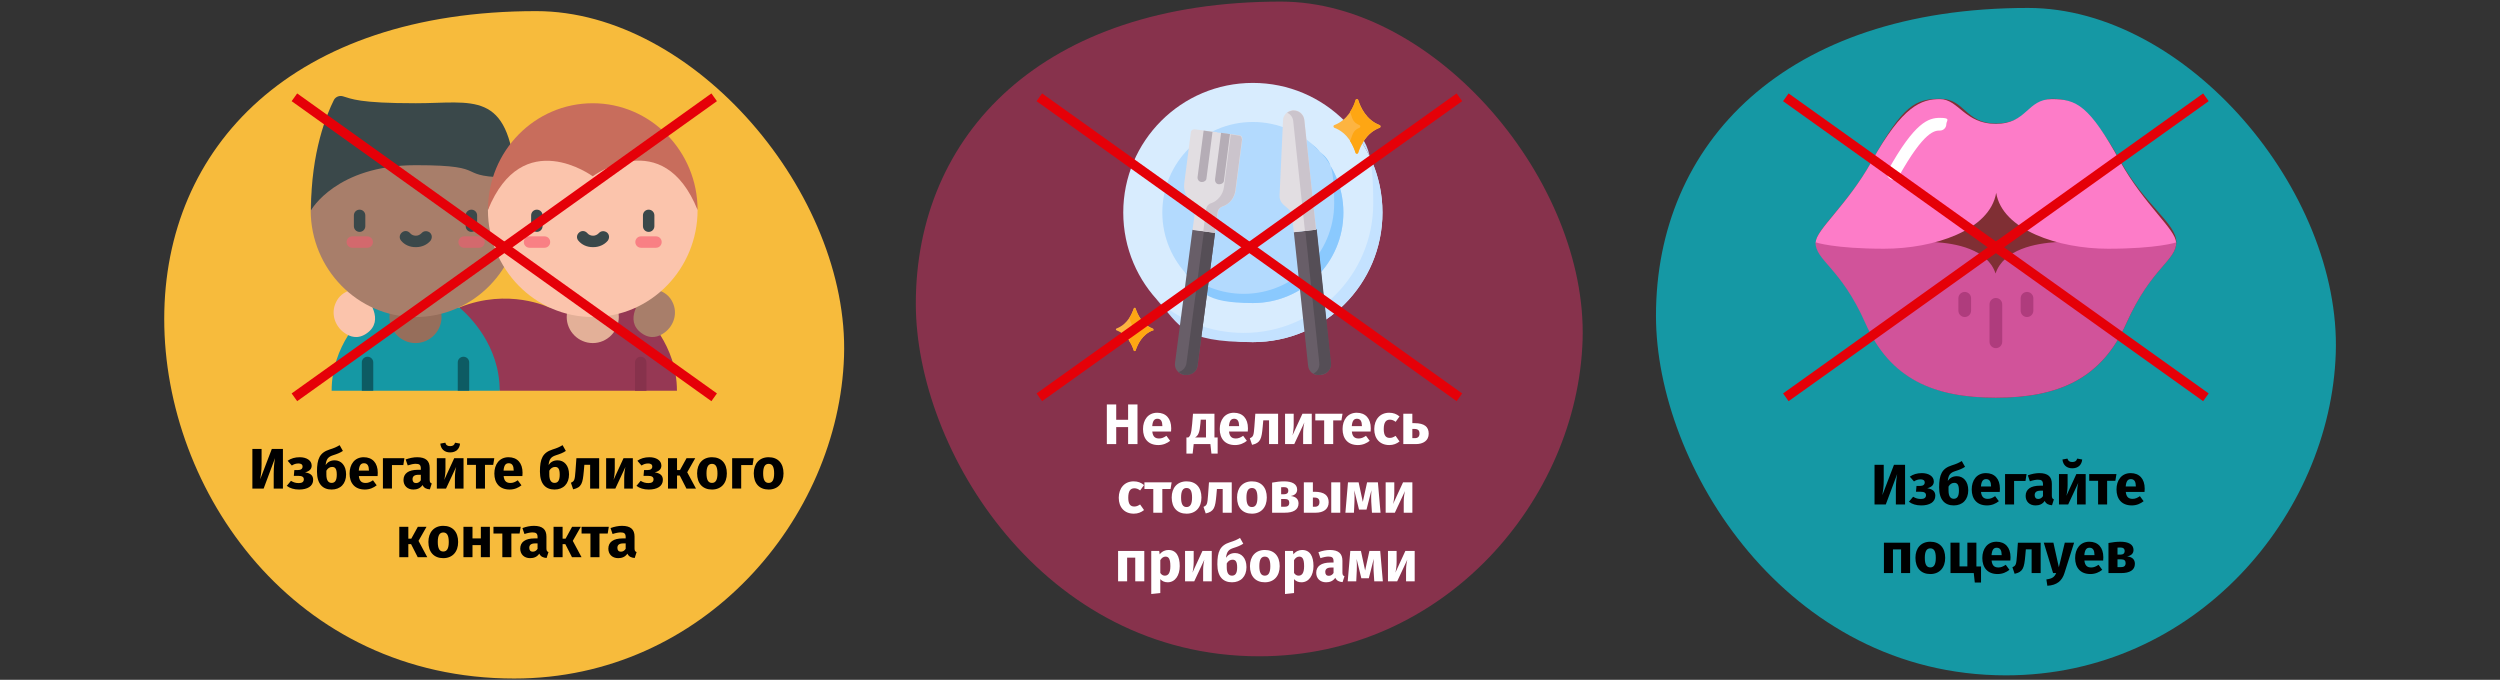 <?xml version="1.0" encoding="UTF-8"?>
<svg xmlns="http://www.w3.org/2000/svg" id="Ebene_1" version="1.1" viewBox="0 0 787 214">
  <rect x="0" y="0" width="787" height="214" fill="#333333" stroke="none"/>
  <defs>
    <style>
      .st0 {
        fill: #b5adb6;
      }

      .st1 {
        fill: #8ac9fe;
      }

      .st2 {
        fill: #f98084;
      }

      .st3 {
        fill: #e2dee2;
      }

      .st4 {
        fill: #fff;
      }

      .st5 {
        fill: #fea613;
      }

      .st6 {
        fill: #fbc4ac;
      }

      .st7 {
        fill: #fd7cc8;
      }

      .st8 {
        fill: #802f34;
      }

      .st9 {
        fill: #d8d8d8;
        fill-opacity: 0;
      }

      .st10 {
        fill: #1598a4;
      }

      .st11 {
        fill: #b3dafe;
      }

      .st12 {
        fill: #cbc4cc;
      }

      .st13 {
        fill: #d1539a;
      }

      .st14 {
        fill: #e3b098;
      }

      .st15 {
        fill: #966e5b;
      }

      .st16 {
        fill: #a87e6a;
      }

      .st17 {
        fill: #685e68;
      }

      .st18 {
        fill: #fdb441;
      }

      .st19 {
        fill: #d8ecfe;
      }

      .st20 {
        fill: #c4e2ff;
      }

      .st21 {
        fill: #0d5b63;
      }

      .st22 {
        fill: #c86d5c;
      }

      .st23 {
        fill: #d3696d;
      }

      .st24 {
        fill: #f7bb3c;
      }

      .st25 {
        fill: #554e56;
      }

      .st26 {
        fill: #3a484a;
      }

      .st27 {
        fill: none;
        stroke: #e50008;
        stroke-linecap: square;
        stroke-width: 3px;
      }

      .st28 {
        fill: #af3c7d;
      }

      .st29 {
        fill: #87324c;
      }

      .st30 {
        fill: #963854;
      }
    </style>
  </defs>
  <g id="Page-1">
    <g id="vorlage">
      <g id="pfeiffersches-druesenfieber-vorbeugung">
        <rect id="Rectangle" class="st9" y=".7" width="787" height="212"></rect>
        <g id="Group-7">
          <g id="Group">
            <path id="Oval-Copy-4" class="st29" d="M396.4,206.6c58.4,0,100.2-49.4,101.8-99.5C499.8,57.2,452.1.5,403.2.5c-75.1,0-114.9,41.9-114.9,95.1,0,46.2,40.1,111,108.1,111h0Z"></path>
            <g id="eat">
              <g id="Group1">
                <circle id="Oval" class="st19" cx="394.4" cy="66.9" r="40.8"></circle>
                <path id="Path" class="st20" d="M435.2,66.9c0,22.6-18.3,40.8-40.8,40.8s-22.8-5.2-30.3-13.4c7.2,6.6,16.9,10.5,27.4,10.5,22.6,0,40.8-18.3,40.8-40.8s-4-20.2-10.6-27.4c8.3,7.5,13.5,18.3,13.5,30.3Z"></path>
                <circle id="Oval1" class="st11" cx="394.4" cy="66.9" r="28.5"></circle>
                <path id="Path1" class="st1" d="M422.9,66.9c0,15.7-12.7,28.5-28.5,28.5s-16.3-3.8-21.5-9.8c5,4.3,11.5,6.9,18.6,6.9,15.7,0,28.5-12.7,28.5-28.5s-2.6-13.6-6.9-18.6c6,5.2,9.8,12.9,9.8,21.5h0Z"></path>
              </g>
              <g id="Group2">
                <path id="Path2" class="st17" d="M373.3,118h-.6c-1.8-.3-3.1-2-2.8-3.8l5.5-41.9,7.1.9-5.5,41.9c-.2,1.8-1.9,3.1-3.7,2.8h0v.1Z"></path>
                <path id="Path3" class="st25" d="M382.5,73.3l-5.5,41.8c-.2,1.8-1.9,3.1-3.8,2.9h-.4c-.7-.1-1.3-.5-1.8-.9,1.3-.3,2.3-1.4,2.5-2.8l5.5-41.5,3.6.5h-.1Z"></path>
                <path id="Path4" class="st3" d="M383.1,41.6l-7.1-.9c-.5,0-1,.3-1.1.8l-2.1,16.2c-.3,2.4.7,4.7,2.6,6,.7.5,1,1.3.9,2.2l-.9,6.5,7.1.9.9-6.5c.1-.8.7-1.6,1.5-1.8,2.1-.7,3.8-2.7,4.1-5.1l2.1-16.2c0-.5-.3-1-.8-1.1l-7.1-.9-.1-.1Z"></path>
                <path id="Path5" class="st12" d="M391,43.7l-2.1,16.2c-.3,2.4-1.9,4.4-4.1,5.1-.8.3-1.4,1-1.5,1.8l-.9,6.5-3.6-.5.9-7c.1-.8.7-1.6,1.5-1.8,2.1-.7,3.8-2.7,4.1-5.1l2.1-16.2v-.4l2.7.4c.5,0,.9.6.8,1.1h0l.1-.1Z"></path>
                <g id="Path6">
                  <path class="st0" d="M381.7,41.5l-1.9,14.6c0,.7-.7,1.2-1.4,1.2s-.1,0-.2,0c-.8-.1-1.3-.8-1.2-1.6l1.9-14.6h0l2.7.4h.1Z"></path>
                  <path class="st0" d="M387.2,42.2l-1.9,14.6c0,.7-.7,1.2-1.4,1.2s-.1,0-.2,0c-.8,0-1.3-.8-1.2-1.6l1.9-14.6,2.7.4h.1Z"></path>
                </g>
              </g>
              <g id="Group3">
                <path id="Path7" class="st17" d="M416,118h-.6c-1.8.3-3.4-1-3.6-2.8l-4.5-42.1,7.1-.8,4.5,42.1c.2,1.8-1.1,3.4-2.9,3.6Z"></path>
                <path id="Path8" class="st25" d="M415.9,118h-.4c-.7.1-1.4,0-2-.4,1.2-.6,2-1.9,1.8-3.4l-4.4-41.6,3.6-.4,4.5,42c.2,1.9-1.1,3.5-3,3.7h0l-.1.1Z"></path>
                <path id="Path9" class="st3" d="M414.4,72.3l-7.1.8-.6-5.2c0-.9-.5-1.6-1.2-2.2l-1.5-1.3c-.8-.7-1.2-1.7-1.2-2.7l1.1-23.8c0-1.6,1.3-3,3-3.2,1.8-.2,3.5,1.1,3.7,3l3.7,34.6h.1Z"></path>
                <path id="Path10" class="st12" d="M414.4,72.3l-3.6.4-3.7-34.6c-.1-1.2-.9-2.2-1.9-2.6.5-.4,1.1-.6,1.7-.7h.4c1.7,0,3.1,1.3,3.3,3l3.7,34.6.1-.1Z"></path>
              </g>
              <g id="Group4">
                <path id="Path11" class="st18" d="M426.8,31.5c-.7,2.2-2.5,6.3-6.8,7.9-.3.1-.3.6,0,.8,4.3,1.6,6.1,5.7,6.8,7.9.1.4.7.4.8,0,.7-2.2,2.5-6.3,6.8-7.9.3-.1.3-.6,0-.8-4.3-1.6-6.1-5.7-6.8-7.9-.1-.4-.7-.4-.8,0Z"></path>
                <path id="Path12" class="st5" d="M434.3,40.2c-4.3,1.6-6.1,5.7-6.8,7.9-.1.4-.7.4-.8,0-.3-1-.9-2.4-1.7-3.7.8-1.7.7-3.3,3-4.2.3-.1.3-.6,0-.8-2.4-.9-2.3-2.5-3-4.2.9-1.3,1.4-2.7,1.7-3.7.1-.4.7-.4.8,0,.7,2.2,2.5,6.3,6.8,7.9.3.1.3.6,0,.8Z"></path>
                <g id="Path13">
                  <path class="st18" d="M356.9,97.1c-.6,1.8-2,5-5.4,6.3-.3.1-.3.5,0,.6,3.4,1.3,4.8,4.5,5.4,6.3,0,.3.5.3.6,0,.6-1.8,2-5,5.4-6.3.3-.1.3-.5,0-.6-3.4-1.3-4.8-4.5-5.4-6.3,0-.3-.5-.3-.6,0Z"></path>
                  <path class="st5" d="M362.9,104c-3.4,1.3-4.8,4.5-5.4,6.3,0,.3-.5.3-.6,0-.2-.8-.7-1.9-1.4-2.9.6-1.3.5-2.6,2.4-3.3.3-.1.3-.5,0-.6-1.9-.7-1.8-2-2.4-3.3.7-1.1,1.1-2.2,1.4-2.9,0-.3.5-.3.6,0,.6,1.8,2,5,5.4,6.3.3.1.3.5,0,.6h0v-.2Z"></path>
                </g>
              </g>
            </g>
            <g id="Group-89">
              <line id="Line-2" class="st27" x1="328.4" y1="31.5" x2="458.2" y2="124.2"></line>
              <line id="Line-2-Copy" class="st27" x1="458.2" y1="31.5" x2="328.4" y2="124.2"></line>
            </g>
          </g>
          <g id="Group5">
            <path id="Oval-Copy-4-2" class="st24" d="M161.9,213.6c59.6,0,102.1-50.4,103.8-101.4,1.7-51-47-108.7-96.9-108.7-76.6,0-117.1,42.7-117.1,96.9s40.9,113.2,110.2,113.2h0Z"></path>
            <g id="friends-02">
              <path id="Path14" class="st30" d="M157.3,123l-12.7-26.2c15.5-6.3,28.3,0,28.3,0h27.5c3.1,2.6,12.7,12,12.7,26.2h-55.8Z"></path>
              <path id="Path15" class="st14" d="M194.8,99.8c0,4.5-3.7,8.2-8.2,8.2s-8.2-3.7-8.2-8.2,3.7-8.2,8.2-8.2,8.2,3.7,8.2,8.2h0Z"></path>
              <path id="Path16" class="st10" d="M157.3,123c0-14.3-9.6-23.6-12.7-26.2h-27.5c-3.1,2.6-12.7,12-12.7,26.2h52.9,0Z"></path>
              <path id="Path17" class="st15" d="M139,99.8c0,4.5-3.7,8.2-8.2,8.2s-8.2-3.7-8.2-8.2,3.7-8.2,8.2-8.2,8.2,3.7,8.2,8.2h0Z"></path>
              <path id="Path18" class="st6" d="M115.5,94s5.8,6.8,0,10.9c-2.8,2-5.3,1.2-7.2-.2-3-2.2-4.2-6.2-2.5-9.6.8-1.7,2.3-3.2,5-3.9l4.7,2.8Z"></path>
              <path id="Path19" class="st16" d="M130.8,34.9c-18.2,0-33,12.6-33,31.2s14.8,33.7,33,33.7,33-15.1,33-33.7-14.8-31.2-33-31.2Z"></path>
              <path id="Path20" class="st26" d="M162.3,55.8c-2.3-27.6-13.4-23.3-31.4-23.3s-20.2-1.4-23-2.2c-1.1-.3-2.3.2-2.8,1.2-2.2,4.4-7.2,16.2-7.2,34.7,0,0,7.9-14.2,33-14.2s10.7,3.9,31.4,3.9v-.1Z"></path>
              <path id="Path21" class="st16" d="M202,94s-5.8,6.8,0,10.9c2.8,2,5.3,1.2,7.2-.2,3-2.2,4.2-6.2,2.5-9.6-.8-1.7-2.3-3.2-5-3.9l-4.7,2.8Z"></path>
              <path id="Path22" class="st6" d="M219.6,66.1c0,18.6-14.8,33.7-33,33.7s-33-15.1-33-33.7l1.2-4.8,7.4-12,16.6-4.4,23.5-.9,11.7,6.6,3.2,7.3,2.4,8.1v.1Z"></path>
              <path id="Path23" class="st22" d="M219.6,66.1c-10.9-27-33-10.6-33-10.6,0,0-22.1-16.3-33,10.6,0-18.6,14.8-33.6,33-33.6s33,15.1,33,33.6Z"></path>
              <path id="Path24" class="st26" d="M204.2,73c-1,0-1.8-.8-1.8-1.8v-3.4c0-1,.8-1.8,1.8-1.8s1.8.8,1.8,1.8v3.4c0,1-.8,1.8-1.8,1.8Z"></path>
              <path id="Path25" class="st2" d="M206.5,78h-4.7c-1,0-1.8-.8-1.8-1.8s.8-1.8,1.8-1.8h4.7c1,0,1.8.8,1.8,1.8s-.8,1.8-1.8,1.8Z"></path>
              <path id="Path26" class="st26" d="M169,73c-1,0-1.8-.8-1.8-1.8v-3.4c0-1,.8-1.8,1.8-1.8s1.8.8,1.8,1.8v3.4c0,1-.8,1.8-1.8,1.8Z"></path>
              <path id="Path27" class="st2" d="M171.4,78h-4.7c-1,0-1.8-.8-1.8-1.8s.8-1.8,1.8-1.8h4.7c1,0,1.8.8,1.8,1.8s-.8,1.8-1.8,1.8Z"></path>
              <path id="Path28" class="st26" d="M186.6,77.8c-1.8,0-3.4-.7-4.5-2-.7-.8-.6-1.9.2-2.6s1.9-.6,2.6.2c.4.5,1.1.8,1.8.8s1.3-.3,1.8-.8c.7-.8,1.8-.8,2.6-.2.8.7.8,1.8.2,2.6-1.1,1.3-2.8,2-4.5,2h-.2Z"></path>
              <path id="Path29" class="st26" d="M148.4,73c-1,0-1.8-.8-1.8-1.8v-3.4c0-1,.8-1.8,1.8-1.8s1.8.8,1.8,1.8v3.4c0,1-.8,1.8-1.8,1.8Z"></path>
              <path id="Path30" class="st23" d="M150.8,78h-4.7c-1,0-1.8-.8-1.8-1.8s.8-1.8,1.8-1.8h4.7c1,0,1.8.8,1.8,1.8s-.8,1.8-1.8,1.8Z"></path>
              <path id="Path31" class="st26" d="M113.2,73c-1,0-1.8-.8-1.8-1.8v-3.4c0-1,.8-1.8,1.8-1.8s1.8.8,1.8,1.8v3.4c0,1-.8,1.8-1.8,1.8Z"></path>
              <path id="Path32" class="st23" d="M115.6,78h-4.7c-1,0-1.8-.8-1.8-1.8s.8-1.8,1.8-1.8h4.7c1,0,1.8.8,1.8,1.8s-.8,1.8-1.8,1.8Z"></path>
              <path id="Path33" class="st26" d="M130.8,77.8c-1.8,0-3.4-.7-4.5-2-.7-.8-.6-1.9.2-2.6.8-.7,1.9-.6,2.6.2.4.5,1.1.8,1.8.8s1.3-.3,1.8-.8c.7-.8,1.8-.8,2.6-.2.8.7.8,1.8.2,2.6-1.1,1.3-2.8,2-4.5,2h-.2Z"></path>
              <path id="Path34" class="st21" d="M113.9,123v-8.9c0-1,.8-1.8,1.8-1.8s1.8.8,1.8,1.8v8.9h-3.7.1Z"></path>
              <path id="Path35" class="st21" d="M144.1,123v-8.9c0-1,.8-1.8,1.8-1.8s1.8.8,1.8,1.8v8.9h-3.7.1Z"></path>
              <path id="Path36" class="st29" d="M199.9,123v-8.9c0-1,.8-1.8,1.8-1.8s1.8.8,1.8,1.8v8.9h-3.7.1Z"></path>
            </g>
            <g id="Group-891">
              <line id="Line-21" class="st27" x1="93.9" y1="31.5" x2="223.6" y2="124.2"></line>
              <line id="Line-2-Copy1" class="st27" x1="223.6" y1="31.5" x2="93.9" y2="124.2"></line>
            </g>
          </g>
          <g id="Group6">
            <path id="Oval-Copy-4-3" class="st10" d="M631.5,212.6c59.6,0,102.1-50.4,103.8-101.4,1.7-51-46.9-108.7-96.9-108.7-76.6,0-117.1,42.7-117.1,96.9,0,47.1,40.9,113.2,110.2,113.2Z"></path>
            <g id="lips">
              <path id="Shape10" class="st8" d="M628.3,125.2c19.6,0,33.3-5.9,41.1-23.5s15.7-19.6,15.7-25.5-10-11.7-17.6-25.5c-9.8-17.6-15.7-19.6-21.5-19.6s-7.8,7.8-17.6,7.8-9.8-7.8-17.6-7.8-11.8,2-21.5,19.6c-7.7,13.8-17.6,21.5-17.6,25.5,0,5.9,7.8,7.8,15.7,25.5,7.8,17.6,21.5,23.5,41.1,23.5h-.2Z"></path>
              <path id="Shape11" class="st13" d="M685.1,76.2h0c0,5.9-7.8,7.9-15.7,25.5-7.8,17.6-21.5,23.5-41.1,23.5s-33.3-5.9-41.1-23.5-15.7-19.6-15.7-25.5h37.4c6.7.4,16.8,2.2,19.3,9.9,2.6-7.7,12.7-9.5,19.3-9.9h37.6Z"></path>
              <g id="Group7">
                <path id="Shape12" class="st28" d="M628.3,109.6c-1.1,0-2-.9-2-2v-11.8c0-1.1.9-2,2-2s2,.9,2,2v11.8c0,1.1-.9,2-2,2Z"></path>
                <path id="Shape13" class="st28" d="M638.1,99.8c-1.1,0-2-.9-2-2v-3.9c0-1.1.9-2,2-2s2,.9,2,2v3.9c0,1.1-.9,2-2,2Z"></path>
                <path id="Shape14" class="st28" d="M618.5,99.8c-1.1,0-2-.9-2-2v-3.9c0-1.1.9-2,2-2s2,.9,2,2v3.9c0,1.1-.9,2-2,2Z"></path>
              </g>
              <path id="Shape15" class="st7" d="M685.1,76.3s-5.9,2-21.5,2-33.3-5.9-35.2-17.6c-2,11.8-19.6,17.6-35.3,17.6s-21.5-2-21.5-2c0-3.9,9.9-11.7,17.6-25.5,9.8-17.6,15.7-19.6,21.5-19.6s7.8,7.8,17.6,7.8,9.8-7.8,17.6-7.8,11.8,2,21.5,19.6c7.7,13.8,17.6,21.5,17.6,25.5h.1Z"></path>
              <path id="Shape16" class="st4" d="M596,56.6c-.7,0-1.3-.4-1.7-1s-.4-1.3,0-1.9c8.5-15.3,12.8-16.6,16.4-16.6s2,.9,2,2-.9,2-2,2c-1.6,0-4.9,0-13,14.5-.3.6-1,1-1.7,1Z"></path>
            </g>
            <g id="Group-892">
              <line id="Line-22" class="st27" x1="563.4" y1="31.5" x2="693.2" y2="124.2"></line>
              <line id="Line-2-Copy2" class="st27" x1="693.2" y1="31.5" x2="563.4" y2="124.2"></line>
            </g>
          </g>
        </g>
      </g>
    </g>
  </g>
  <g>
    <path d="M89.062,153.802h-2.899v-4.664c0-2.178.216-3.799.414-4.916l-3.583,9.58h-3.547v-12.479h2.899v4.754c0,2.269-.234,3.583-.432,4.789l3.655-9.543h3.493v12.479Z"></path>
    <path d="M98.116,146.581c0,1.08-.702,1.765-2.088,2.125,1.656.234,2.557.936,2.557,2.34,0,2.053-1.854,3.061-4.429,3.061-1.621,0-2.881-.413-3.889-1.151l1.332-1.585c.864.522,1.531.703,2.467.703.972,0,1.584-.343,1.584-1.189,0-.773-.612-1.08-1.656-1.08h-1.495l.162-1.836h1.116c.918,0,1.477-.36,1.477-1.099,0-.685-.54-.972-1.278-.972-.846,0-1.458.233-2.107.647l-1.314-1.494c1.062-.738,2.25-1.116,3.817-1.116,2.071,0,3.745.973,3.745,2.646Z"></path>
    <path d="M108.952,149.336c0,2.952-1.801,4.771-4.556,4.771-2.737,0-4.609-1.691-4.609-5.652,0-4.033.864-5.961,3.961-6.951,1.494-.467,2.125-.756,3.169-1.367l1.026,1.818c-.847.558-1.693.918-3.079,1.35-1.477.486-2.125,1.08-2.359,3.08.648-.938,1.549-1.477,2.863-1.477,1.999,0,3.583,1.584,3.583,4.429ZM106.017,149.426c0-1.908-.54-2.431-1.458-2.431-.702,0-1.386.379-1.818,1.188v1.224c0,1.819.63,2.611,1.638,2.611.937,0,1.639-.559,1.639-2.593Z"></path>
    <path d="M118.87,149.858h-5.906c.18,1.711.99,2.178,2.161,2.178.774,0,1.458-.27,2.287-.846l1.17,1.584c-.955.757-2.179,1.332-3.727,1.332-3.187,0-4.808-2.052-4.808-5.041,0-2.862,1.566-5.131,4.465-5.131,2.737,0,4.411,1.801,4.411,4.896,0,.307-.018.738-.054,1.027ZM116.133,148.021c-.018-1.296-.414-2.196-1.548-2.196-.955,0-1.495.594-1.639,2.322h3.187v-.126Z"></path>
    <path d="M120.541,153.802v-9.562h6.77l-.342,2.161h-3.583v7.4h-2.845Z"></path>
    <path d="M135.915,152.198l-.594,1.855c-1.116-.09-1.854-.433-2.305-1.369-.684,1.045-1.746,1.422-2.881,1.422-1.908,0-3.115-1.242-3.115-2.988,0-2.088,1.603-3.223,4.483-3.223h.972v-.414c0-1.135-.45-1.477-1.621-1.477-.612,0-1.548.18-2.502.504l-.648-1.872c1.207-.45,2.521-.702,3.601-.702,2.773,0,3.961,1.17,3.961,3.385v3.709c0,.738.198,1.008.648,1.17ZM132.476,151.173v-1.711h-.702c-1.296,0-1.909.45-1.909,1.404,0,.756.396,1.207,1.099,1.207.648,0,1.17-.343,1.512-.9Z"></path>
    <path d="M145.923,153.802h-2.719v-3.403c0-1.477.216-2.72.396-3.421l-3.187,6.824h-2.899v-9.562h2.719v3.457c0,1.368-.198,2.683-.396,3.386l3.151-6.843h2.935v9.562ZM138.613,139.649l1.566-.289c.216.775.702,1.081,1.53,1.081s1.314-.306,1.548-1.081l1.567.289c-.144,1.62-1.225,2.772-3.115,2.772s-2.953-1.152-3.097-2.772Z"></path>
    <path d="M155.265,146.347h-2.593v7.455h-2.845v-7.455h-2.791v-2.106h8.57l-.342,2.106Z"></path>
    <path d="M164.445,149.858h-5.905c.18,1.711.99,2.178,2.161,2.178.774,0,1.458-.27,2.287-.846l1.17,1.584c-.954.757-2.178,1.332-3.727,1.332-3.187,0-4.808-2.052-4.808-5.041,0-2.862,1.566-5.131,4.465-5.131,2.737,0,4.412,1.801,4.412,4.896,0,.307-.019.738-.055,1.027ZM161.708,148.021c-.018-1.296-.414-2.196-1.549-2.196-.954,0-1.494.594-1.638,2.322h3.187v-.126Z"></path>
    <path d="M179.132,149.336c0,2.952-1.8,4.771-4.555,4.771-2.737,0-4.609-1.691-4.609-5.652,0-4.033.864-5.961,3.961-6.951,1.494-.467,2.124-.756,3.169-1.367l1.026,1.818c-.847.558-1.692.918-3.079,1.35-1.477.486-2.125,1.08-2.358,3.08.647-.938,1.548-1.477,2.862-1.477,1.999,0,3.583,1.584,3.583,4.429ZM176.198,149.426c0-1.908-.54-2.431-1.458-2.431-.702,0-1.387.379-1.819,1.188v1.224c0,1.819.631,2.611,1.639,2.611.937,0,1.639-.559,1.639-2.593Z"></path>
    <path d="M188.619,144.24v9.562h-2.845v-7.473h-1.818l-.18,2.035c-.343,3.781-.667,5.059-3.35,5.672l-.702-2.071c1.099-.505,1.225-.792,1.44-3.745l.288-3.979h7.166Z"></path>
    <path d="M199.22,153.802h-2.719v-3.403c0-1.477.216-2.72.396-3.421l-3.188,6.824h-2.898v-9.562h2.719v3.457c0,1.368-.198,2.683-.396,3.386l3.151-6.843h2.935v9.562Z"></path>
    <path d="M208.202,146.581c0,1.08-.702,1.765-2.089,2.125,1.657.234,2.557.936,2.557,2.34,0,2.053-1.854,3.061-4.429,3.061-1.621,0-2.881-.413-3.89-1.151l1.333-1.585c.864.522,1.53.703,2.467.703.972,0,1.584-.343,1.584-1.189,0-.773-.612-1.08-1.656-1.08h-1.494l.162-1.836h1.116c.918,0,1.476-.36,1.476-1.099,0-.685-.54-.972-1.278-.972-.846,0-1.458.233-2.106.647l-1.314-1.494c1.062-.738,2.251-1.116,3.817-1.116,2.07,0,3.745.973,3.745,2.646Z"></path>
    <path d="M216.337,148.67l2.755,5.132h-3.007l-2.089-4.105h-.864v4.105h-2.845v-9.562h2.845v3.728h.937l2.052-3.728h2.737l-2.521,4.43Z"></path>
    <path d="M228.813,149.03c0,3.061-1.765,5.076-4.682,5.076-2.899,0-4.682-1.871-4.682-5.095,0-3.062,1.765-5.077,4.682-5.077s4.682,1.873,4.682,5.096ZM222.403,149.012c0,2.124.576,3.007,1.729,3.007s1.729-.918,1.729-2.988c0-2.125-.576-3.008-1.729-3.008s-1.729.919-1.729,2.989Z"></path>
    <path d="M230.484,153.802v-9.562h6.77l-.342,2.161h-3.583v7.4h-2.845Z"></path>
    <path d="M246.651,149.03c0,3.061-1.765,5.076-4.682,5.076-2.899,0-4.682-1.871-4.682-5.095,0-3.062,1.765-5.077,4.682-5.077s4.682,1.873,4.682,5.096ZM240.241,149.012c0,2.124.576,3.007,1.729,3.007s1.729-.918,1.729-2.988c0-2.125-.576-3.008-1.729-3.008s-1.729.919-1.729,2.989Z"></path>
    <path d="M131.748,170.269l2.755,5.133h-3.007l-2.088-4.105h-.864v4.105h-2.845v-9.561h2.845v3.727h.936l2.053-3.727h2.737l-2.521,4.428Z"></path>
    <path d="M144.223,170.63c0,3.061-1.765,5.076-4.681,5.076-2.899,0-4.682-1.871-4.682-5.094,0-3.062,1.765-5.078,4.682-5.078s4.681,1.873,4.681,5.096ZM137.813,170.612c0,2.123.576,3.006,1.729,3.006s1.729-.918,1.729-2.988c0-2.125-.576-3.008-1.729-3.008s-1.729.918-1.729,2.99Z"></path>
    <path d="M151.368,171.602h-2.628v3.799h-2.845v-9.561h2.845v3.654h2.628v-3.654h2.845v9.561h-2.845v-3.799Z"></path>
    <path d="M163.572,167.946h-2.592v7.455h-2.845v-7.455h-2.791v-2.105h8.571l-.343,2.105Z"></path>
    <path d="M172.663,173.798l-.595,1.855c-1.116-.09-1.854-.432-2.305-1.369-.684,1.045-1.746,1.422-2.881,1.422-1.908,0-3.114-1.242-3.114-2.988,0-2.088,1.602-3.223,4.482-3.223h.973v-.414c0-1.135-.45-1.477-1.62-1.477-.612,0-1.549.18-2.503.504l-.648-1.873c1.206-.449,2.521-.701,3.602-.701,2.772,0,3.961,1.17,3.961,3.385v3.709c0,.738.198,1.008.648,1.17ZM169.223,172.772v-1.711h-.702c-1.296,0-1.908.451-1.908,1.404,0,.756.396,1.207,1.098,1.207.648,0,1.171-.342,1.513-.9Z"></path>
    <path d="M180.312,170.269l2.755,5.133h-3.007l-2.089-4.105h-.864v4.105h-2.845v-9.561h2.845v3.727h.937l2.052-3.727h2.737l-2.521,4.428Z"></path>
    <path d="M191.31,167.946h-2.593v7.455h-2.845v-7.455h-2.791v-2.105h8.57l-.342,2.105Z"></path>
    <path d="M200.401,173.798l-.595,1.855c-1.116-.09-1.854-.432-2.305-1.369-.684,1.045-1.746,1.422-2.881,1.422-1.908,0-3.114-1.242-3.114-2.988,0-2.088,1.602-3.223,4.482-3.223h.973v-.414c0-1.135-.45-1.477-1.62-1.477-.612,0-1.549.18-2.503.504l-.648-1.873c1.206-.449,2.521-.701,3.602-.701,2.772,0,3.961,1.17,3.961,3.385v3.709c0,.738.198,1.008.648,1.17ZM196.961,172.772v-1.711h-.702c-1.296,0-1.908.451-1.908,1.404,0,.756.396,1.207,1.098,1.207.648,0,1.171-.342,1.513-.9Z"></path>
  </g>
  <g>
    <path d="M599.715,158.803h-2.898v-4.664c0-2.178.216-3.799.414-4.915l-3.583,9.579h-3.547v-12.478h2.898v4.753c0,2.269-.234,3.583-.432,4.789l3.654-9.542h3.493v12.478Z"></path>
    <path d="M608.769,151.582c0,1.081-.702,1.765-2.089,2.125,1.656.234,2.557.937,2.557,2.341,0,2.053-1.854,3.061-4.429,3.061-1.621,0-2.881-.414-3.89-1.152l1.332-1.584c.864.521,1.531.702,2.467.702.973,0,1.585-.343,1.585-1.188,0-.774-.612-1.08-1.656-1.08h-1.495l.162-1.837h1.116c.919,0,1.477-.36,1.477-1.099,0-.684-.54-.972-1.278-.972-.846,0-1.458.233-2.106.647l-1.314-1.494c1.062-.738,2.251-1.116,3.817-1.116,2.07,0,3.745.973,3.745,2.646Z"></path>
    <path d="M619.604,154.337c0,2.953-1.801,4.771-4.556,4.771-2.736,0-4.609-1.692-4.609-5.653,0-4.033.864-5.96,3.962-6.95,1.494-.468,2.124-.756,3.169-1.368l1.026,1.818c-.847.558-1.693.918-3.079,1.351-1.477.486-2.125,1.08-2.359,3.079.648-.937,1.549-1.477,2.863-1.477,1.999,0,3.583,1.584,3.583,4.429ZM616.67,154.427c0-1.908-.54-2.431-1.459-2.431-.702,0-1.386.379-1.818,1.188v1.225c0,1.818.63,2.61,1.639,2.61.937,0,1.639-.558,1.639-2.593Z"></path>
    <path d="M629.522,154.859h-5.906c.18,1.711.99,2.179,2.161,2.179.773,0,1.458-.271,2.286-.847l1.171,1.585c-.955.756-2.179,1.332-3.728,1.332-3.187,0-4.808-2.053-4.808-5.041,0-2.863,1.566-5.132,4.466-5.132,2.736,0,4.411,1.801,4.411,4.897,0,.306-.019.738-.054,1.026ZM626.785,153.022c-.018-1.296-.414-2.196-1.549-2.196-.954,0-1.494.594-1.638,2.322h3.187v-.126Z"></path>
    <path d="M631.193,158.803v-9.562h6.77l-.342,2.161h-3.583v7.4h-2.845Z"></path>
    <path d="M646.568,157.2l-.595,1.854c-1.116-.09-1.854-.433-2.305-1.368-.684,1.044-1.746,1.422-2.881,1.422-1.908,0-3.115-1.242-3.115-2.988,0-2.089,1.603-3.224,4.483-3.224h.973v-.414c0-1.134-.45-1.477-1.62-1.477-.612,0-1.549.181-2.503.505l-.648-1.873c1.206-.45,2.521-.702,3.602-.702,2.772,0,3.961,1.17,3.961,3.385v3.709c0,.738.198,1.009.648,1.171ZM643.129,156.174v-1.711h-.702c-1.297,0-1.908.45-1.908,1.404,0,.757.396,1.207,1.098,1.207.648,0,1.171-.343,1.513-.9Z"></path>
    <path d="M656.575,158.803h-2.719v-3.403c0-1.477.216-2.719.396-3.421l-3.188,6.824h-2.898v-9.562h2.719v3.457c0,1.369-.198,2.684-.396,3.386l3.151-6.843h2.935v9.562ZM649.265,144.65l1.566-.288c.217.774.703,1.08,1.531,1.08s1.314-.306,1.548-1.08l1.566.288c-.144,1.62-1.224,2.772-3.114,2.772s-2.953-1.152-3.098-2.772Z"></path>
    <path d="M665.917,151.349h-2.593v7.454h-2.845v-7.454h-2.791v-2.107h8.57l-.342,2.107Z"></path>
    <path d="M675.097,154.859h-5.905c.18,1.711.99,2.179,2.16,2.179.774,0,1.459-.271,2.287-.847l1.17,1.585c-.954.756-2.179,1.332-3.727,1.332-3.188,0-4.808-2.053-4.808-5.041,0-2.863,1.566-5.132,4.465-5.132,2.737,0,4.412,1.801,4.412,4.897,0,.306-.019.738-.055,1.026ZM672.36,153.022c-.019-1.296-.414-2.196-1.549-2.196-.954,0-1.494.594-1.639,2.322h3.188v-.126Z"></path>
    <path d="M598.463,172.948h-2.557v7.454h-2.846v-9.561h8.247v9.561h-2.845v-7.454Z"></path>
    <path d="M612.342,175.631c0,3.061-1.765,5.077-4.682,5.077-2.898,0-4.682-1.872-4.682-5.095,0-3.062,1.765-5.078,4.682-5.078s4.682,1.873,4.682,5.096ZM605.932,175.613c0,2.124.576,3.007,1.729,3.007s1.729-.919,1.729-2.989c0-2.125-.576-3.007-1.729-3.007s-1.729.918-1.729,2.989Z"></path>
    <path d="M623.628,178.313v5.078h-1.963l-.324-2.989h-7.328v-9.561h2.845v7.454h2.467v-7.454h2.845v7.472h1.459Z"></path>
    <path d="M632.86,176.459h-5.905c.18,1.711.99,2.179,2.161,2.179.773,0,1.458-.27,2.286-.846l1.17,1.584c-.954.756-2.178,1.332-3.727,1.332-3.187,0-4.808-2.052-4.808-5.041,0-2.863,1.566-5.132,4.466-5.132,2.736,0,4.411,1.801,4.411,4.897,0,.307-.019.738-.055,1.026ZM630.124,174.623c-.018-1.297-.414-2.197-1.549-2.197-.954,0-1.494.595-1.638,2.323h3.187v-.126Z"></path>
    <path d="M642.4,170.842v9.561h-2.845v-7.473h-1.818l-.18,2.035c-.343,3.781-.667,5.06-3.35,5.672l-.702-2.071c1.099-.504,1.225-.792,1.44-3.745l.288-3.979h7.166Z"></path>
    <path d="M649.888,180.42c-.756,2.413-2.376,3.817-5.383,3.979l-.307-1.998c1.873-.234,2.557-.774,3.079-1.999h-.973l-2.917-9.561h3.025l1.71,7.742,1.873-7.742h2.935l-3.043,9.578Z"></path>
    <path d="M662.074,176.459h-5.905c.18,1.711.99,2.179,2.16,2.179.774,0,1.459-.27,2.287-.846l1.17,1.584c-.954.756-2.179,1.332-3.727,1.332-3.188,0-4.808-2.052-4.808-5.041,0-2.863,1.566-5.132,4.466-5.132,2.736,0,4.411,1.801,4.411,4.897,0,.307-.019.738-.055,1.026ZM659.338,174.623c-.019-1.297-.414-2.197-1.549-2.197-.954,0-1.494.595-1.639,2.323h3.188v-.126Z"></path>
    <path d="M672.064,177.504c0,2.034-1.765,2.898-4.268,2.898h-4.051v-9.471c1.368-.252,2.557-.396,3.781-.396,2.521,0,4.104.847,4.104,2.593,0,1.062-.666,1.783-2.017,2.017,1.692.198,2.449,1.026,2.449,2.359ZM666.591,172.39v2.197h1.008c.738,0,1.242-.343,1.242-1.135,0-.738-.468-1.099-1.368-1.099-.306,0-.558,0-.882.036ZM669.147,177.251c0-.773-.414-1.17-1.423-1.17h-1.134v2.448h1.116c.882,0,1.44-.342,1.44-1.278Z"></path>
  </g>
  <g>
    <path class="st4" d="M355.129,134.452h-3.745v5.348h-2.953v-12.478h2.953v4.825h3.745v-4.825h2.953v12.478h-2.953v-5.348Z"></path>
    <path class="st4" d="M368.647,135.856h-5.906c.18,1.711.99,2.179,2.161,2.179.774,0,1.458-.27,2.287-.846l1.17,1.584c-.955.757-2.179,1.332-3.727,1.332-3.187,0-4.808-2.052-4.808-5.041,0-2.862,1.566-5.132,4.465-5.132,2.737,0,4.411,1.801,4.411,4.897,0,.307-.018.738-.054,1.026ZM365.911,134.02c-.018-1.297-.414-2.197-1.549-2.197-.954,0-1.494.595-1.638,2.323h3.187v-.126Z"></path>
    <path class="st4" d="M383.317,137.711v5.078h-1.963l-.324-2.989h-5.258l-.324,2.989h-1.962v-5.078h.594c.558-.414.936-.954,1.206-4.23l.271-3.241h6.752v7.472h1.008ZM379.644,132.111h-1.656l-.09,1.117c-.234,2.862-.648,3.889-1.692,4.482h3.439v-5.6Z"></path>
    <path class="st4" d="M392.803,135.856h-5.906c.18,1.711.99,2.179,2.161,2.179.774,0,1.458-.27,2.287-.846l1.17,1.584c-.955.757-2.179,1.332-3.727,1.332-3.187,0-4.808-2.052-4.808-5.041,0-2.862,1.566-5.132,4.465-5.132,2.737,0,4.411,1.801,4.411,4.897,0,.307-.018.738-.054,1.026ZM390.066,134.02c-.018-1.297-.414-2.197-1.548-2.197-.955,0-1.495.595-1.639,2.323h3.187v-.126Z"></path>
    <path class="st4" d="M402.343,130.239v9.561h-2.845v-7.472h-1.818l-.181,2.034c-.342,3.781-.666,5.06-3.349,5.672l-.703-2.07c1.099-.505,1.225-.793,1.441-3.745l.288-3.979h7.166Z"></path>
    <path class="st4" d="M412.945,139.8h-2.719v-3.402c0-1.477.216-2.72.396-3.422l-3.188,6.824h-2.898v-9.561h2.719v3.457c0,1.368-.198,2.683-.396,3.385l3.151-6.842h2.935v9.561Z"></path>
    <path class="st4" d="M422.287,132.346h-2.593v7.454h-2.845v-7.454h-2.791v-2.106h8.57l-.342,2.106Z"></path>
    <path class="st4" d="M431.467,135.856h-5.905c.18,1.711.99,2.179,2.16,2.179.774,0,1.459-.27,2.287-.846l1.17,1.584c-.954.757-2.179,1.332-3.727,1.332-3.188,0-4.808-2.052-4.808-5.041,0-2.862,1.566-5.132,4.465-5.132,2.737,0,4.412,1.801,4.412,4.897,0,.307-.019.738-.055,1.026ZM428.73,134.02c-.019-1.297-.414-2.197-1.549-2.197-.954,0-1.494.595-1.639,2.323h3.188v-.126Z"></path>
    <path class="st4" d="M440.574,131.103l-1.224,1.692c-.612-.468-1.171-.685-1.819-.685-1.224,0-1.926.829-1.926,2.972,0,2.124.756,2.772,1.891,2.772.684,0,1.152-.216,1.836-.648l1.242,1.765c-.882.702-1.908,1.134-3.223,1.134-2.935,0-4.735-1.979-4.735-5.005,0-3.043,1.818-5.168,4.682-5.168,1.332,0,2.358.396,3.276,1.171Z"></path>
    <path class="st4" d="M449.754,136.523c0,2.196-1.729,3.276-4.051,3.276h-3.943v-9.561h2.845v2.971h.666c3.169,0,4.483,1.171,4.483,3.313ZM446.855,136.469c0-.936-.415-1.44-1.621-1.44h-.63v2.899h.792c.937,0,1.459-.469,1.459-1.459Z"></path>
    <path class="st4" d="M360.142,152.703l-1.225,1.692c-.612-.469-1.17-.685-1.818-.685-1.225,0-1.927.828-1.927,2.971,0,2.125.756,2.773,1.891,2.773.684,0,1.152-.216,1.836-.648l1.243,1.765c-.882.702-1.909,1.134-3.223,1.134-2.935,0-4.735-1.98-4.735-5.005,0-3.043,1.818-5.168,4.681-5.168,1.333,0,2.359.396,3.277,1.171Z"></path>
    <path class="st4" d="M368.494,153.945h-2.593v7.454h-2.845v-7.454h-2.791v-2.106h8.57l-.342,2.106Z"></path>
    <path class="st4" d="M378.214,156.628c0,3.061-1.765,5.077-4.681,5.077-2.899,0-4.682-1.872-4.682-5.095,0-3.062,1.765-5.078,4.682-5.078s4.681,1.873,4.681,5.096ZM371.804,156.61c0,2.124.576,3.007,1.729,3.007s1.729-.919,1.729-2.989c0-2.125-.576-3.007-1.729-3.007s-1.729.918-1.729,2.989Z"></path>
    <path class="st4" d="M387.753,151.839v9.561h-2.845v-7.473h-1.818l-.18,2.035c-.342,3.781-.666,5.06-3.349,5.672l-.702-2.071c1.099-.504,1.225-.792,1.44-3.745l.288-3.979h7.166Z"></path>
    <path class="st4" d="M398.789,156.628c0,3.061-1.766,5.077-4.682,5.077-2.899,0-4.682-1.872-4.682-5.095,0-3.062,1.765-5.078,4.682-5.078s4.682,1.873,4.682,5.096ZM392.378,156.61c0,2.124.576,3.007,1.729,3.007s1.729-.919,1.729-2.989c0-2.125-.576-3.007-1.729-3.007s-1.729.918-1.729,2.989Z"></path>
    <path class="st4" d="M408.778,158.501c0,2.034-1.765,2.898-4.268,2.898h-4.051v-9.471c1.368-.252,2.557-.396,3.781-.396,2.521,0,4.104.847,4.104,2.593,0,1.062-.666,1.783-2.017,2.017,1.692.198,2.449,1.026,2.449,2.359ZM403.305,153.387v2.197h1.008c.738,0,1.242-.343,1.242-1.135,0-.738-.468-1.099-1.368-1.099-.306,0-.558,0-.882.036ZM405.861,158.248c0-.773-.414-1.17-1.423-1.17h-1.134v2.448h1.116c.882,0,1.44-.342,1.44-1.278Z"></path>
    <path class="st4" d="M418.265,158.122c0,2.197-1.729,3.277-4.052,3.277h-3.763v-9.561h2.845v2.971h.486c3.169,0,4.483,1.17,4.483,3.312ZM415.365,158.068c0-.937-.414-1.44-1.62-1.44h-.45v2.898h.612c.936,0,1.458-.468,1.458-1.458ZM421.919,151.839v9.561h-2.845v-9.561h2.845Z"></path>
    <path class="st4" d="M434.59,161.399h-2.7l-.217-3.421c-.071-1.225-.035-2.251.055-3.655l-1.549,6.104h-2.358l-1.494-6.086c.107,1.279.107,2.413.054,3.638l-.162,3.421h-2.683l.81-9.561h3.35l1.314,6.157,1.351-6.157h3.402l.828,9.561Z"></path>
    <path class="st4" d="M444.616,161.399h-2.719v-3.403c0-1.477.216-2.719.396-3.421l-3.188,6.824h-2.898v-9.561h2.719v3.457c0,1.368-.198,2.683-.396,3.385l3.151-6.842h2.935v9.561Z"></path>
    <path class="st4" d="M357.378,175.546h-2.557v7.454h-2.845v-9.561h8.247v9.561h-2.845v-7.454Z"></path>
    <path class="st4" d="M371.383,178.192c0,2.953-1.44,5.113-3.799,5.113-.937,0-1.729-.323-2.323-.99v4.376l-2.845.306v-13.558h2.503l.144,1.062c.792-.99,1.8-1.368,2.755-1.368,2.467,0,3.565,1.963,3.565,5.06ZM368.431,178.228c0-2.377-.576-3.007-1.531-3.007-.648,0-1.224.414-1.638,1.116v4.033c.396.576.846.847,1.44.847,1.062,0,1.729-.847,1.729-2.989Z"></path>
    <path class="st4" d="M381.463,183h-2.719v-3.403c0-1.477.216-2.719.396-3.421l-3.187,6.824h-2.899v-9.561h2.719v3.457c0,1.368-.198,2.683-.396,3.385l3.151-6.842h2.935v9.561Z"></path>
    <path class="st4" d="M392.389,178.534c0,2.953-1.801,4.771-4.556,4.771-2.737,0-4.609-1.692-4.609-5.653,0-4.033.864-5.96,3.961-6.95,1.494-.468,2.125-.756,3.169-1.368l1.026,1.818c-.846.559-1.693.918-3.079,1.351-1.477.486-2.125,1.08-2.359,3.079.648-.937,1.549-1.477,2.863-1.477,1.999,0,3.583,1.584,3.583,4.429ZM389.454,178.625c0-1.909-.54-2.431-1.458-2.431-.702,0-1.386.378-1.818,1.188v1.225c0,1.818.63,2.611,1.638,2.611.937,0,1.639-.559,1.639-2.593Z"></path>
    <path class="st4" d="M402.848,178.228c0,3.061-1.765,5.077-4.682,5.077-2.899,0-4.682-1.872-4.682-5.095,0-3.062,1.765-5.078,4.682-5.078s4.682,1.873,4.682,5.096ZM396.438,178.211c0,2.124.576,3.007,1.729,3.007s1.729-.919,1.729-2.989c0-2.125-.576-3.007-1.729-3.007s-1.729.918-1.729,2.989Z"></path>
    <path class="st4" d="M413.485,178.192c0,2.953-1.44,5.113-3.8,5.113-.936,0-1.729-.323-2.322-.99v4.376l-2.845.306v-13.558h2.503l.144,1.062c.792-.99,1.801-1.368,2.755-1.368,2.467,0,3.565,1.963,3.565,5.06ZM410.532,178.228c0-2.377-.576-3.007-1.53-3.007-.648,0-1.225.414-1.639,1.116v4.033c.396.576.846.847,1.44.847,1.062,0,1.729-.847,1.729-2.989Z"></path>
    <path class="st4" d="M423.241,181.397l-.595,1.854c-1.116-.09-1.854-.432-2.305-1.368-.684,1.044-1.746,1.422-2.881,1.422-1.908,0-3.115-1.242-3.115-2.988,0-2.089,1.603-3.223,4.483-3.223h.973v-.415c0-1.134-.45-1.476-1.62-1.476-.612,0-1.549.18-2.503.504l-.648-1.873c1.206-.45,2.521-.702,3.602-.702,2.772,0,3.961,1.171,3.961,3.386v3.709c0,.738.198,1.008.648,1.17ZM419.802,180.371v-1.71h-.702c-1.297,0-1.908.449-1.908,1.404,0,.756.396,1.206,1.098,1.206.648,0,1.171-.342,1.513-.9Z"></path>
    <path class="st4" d="M435.319,183h-2.7l-.217-3.421c-.071-1.225-.035-2.251.055-3.655l-1.549,6.104h-2.358l-1.495-6.085c.108,1.278.108,2.412.055,3.637l-.162,3.421h-2.683l.81-9.561h3.35l1.314,6.157,1.35-6.157h3.403l.828,9.561Z"></path>
    <path class="st4" d="M445.345,183h-2.719v-3.403c0-1.477.216-2.719.396-3.421l-3.188,6.824h-2.898v-9.561h2.719v3.457c0,1.368-.198,2.683-.396,3.385l3.151-6.842h2.935v9.561Z"></path>
  </g>
</svg>
